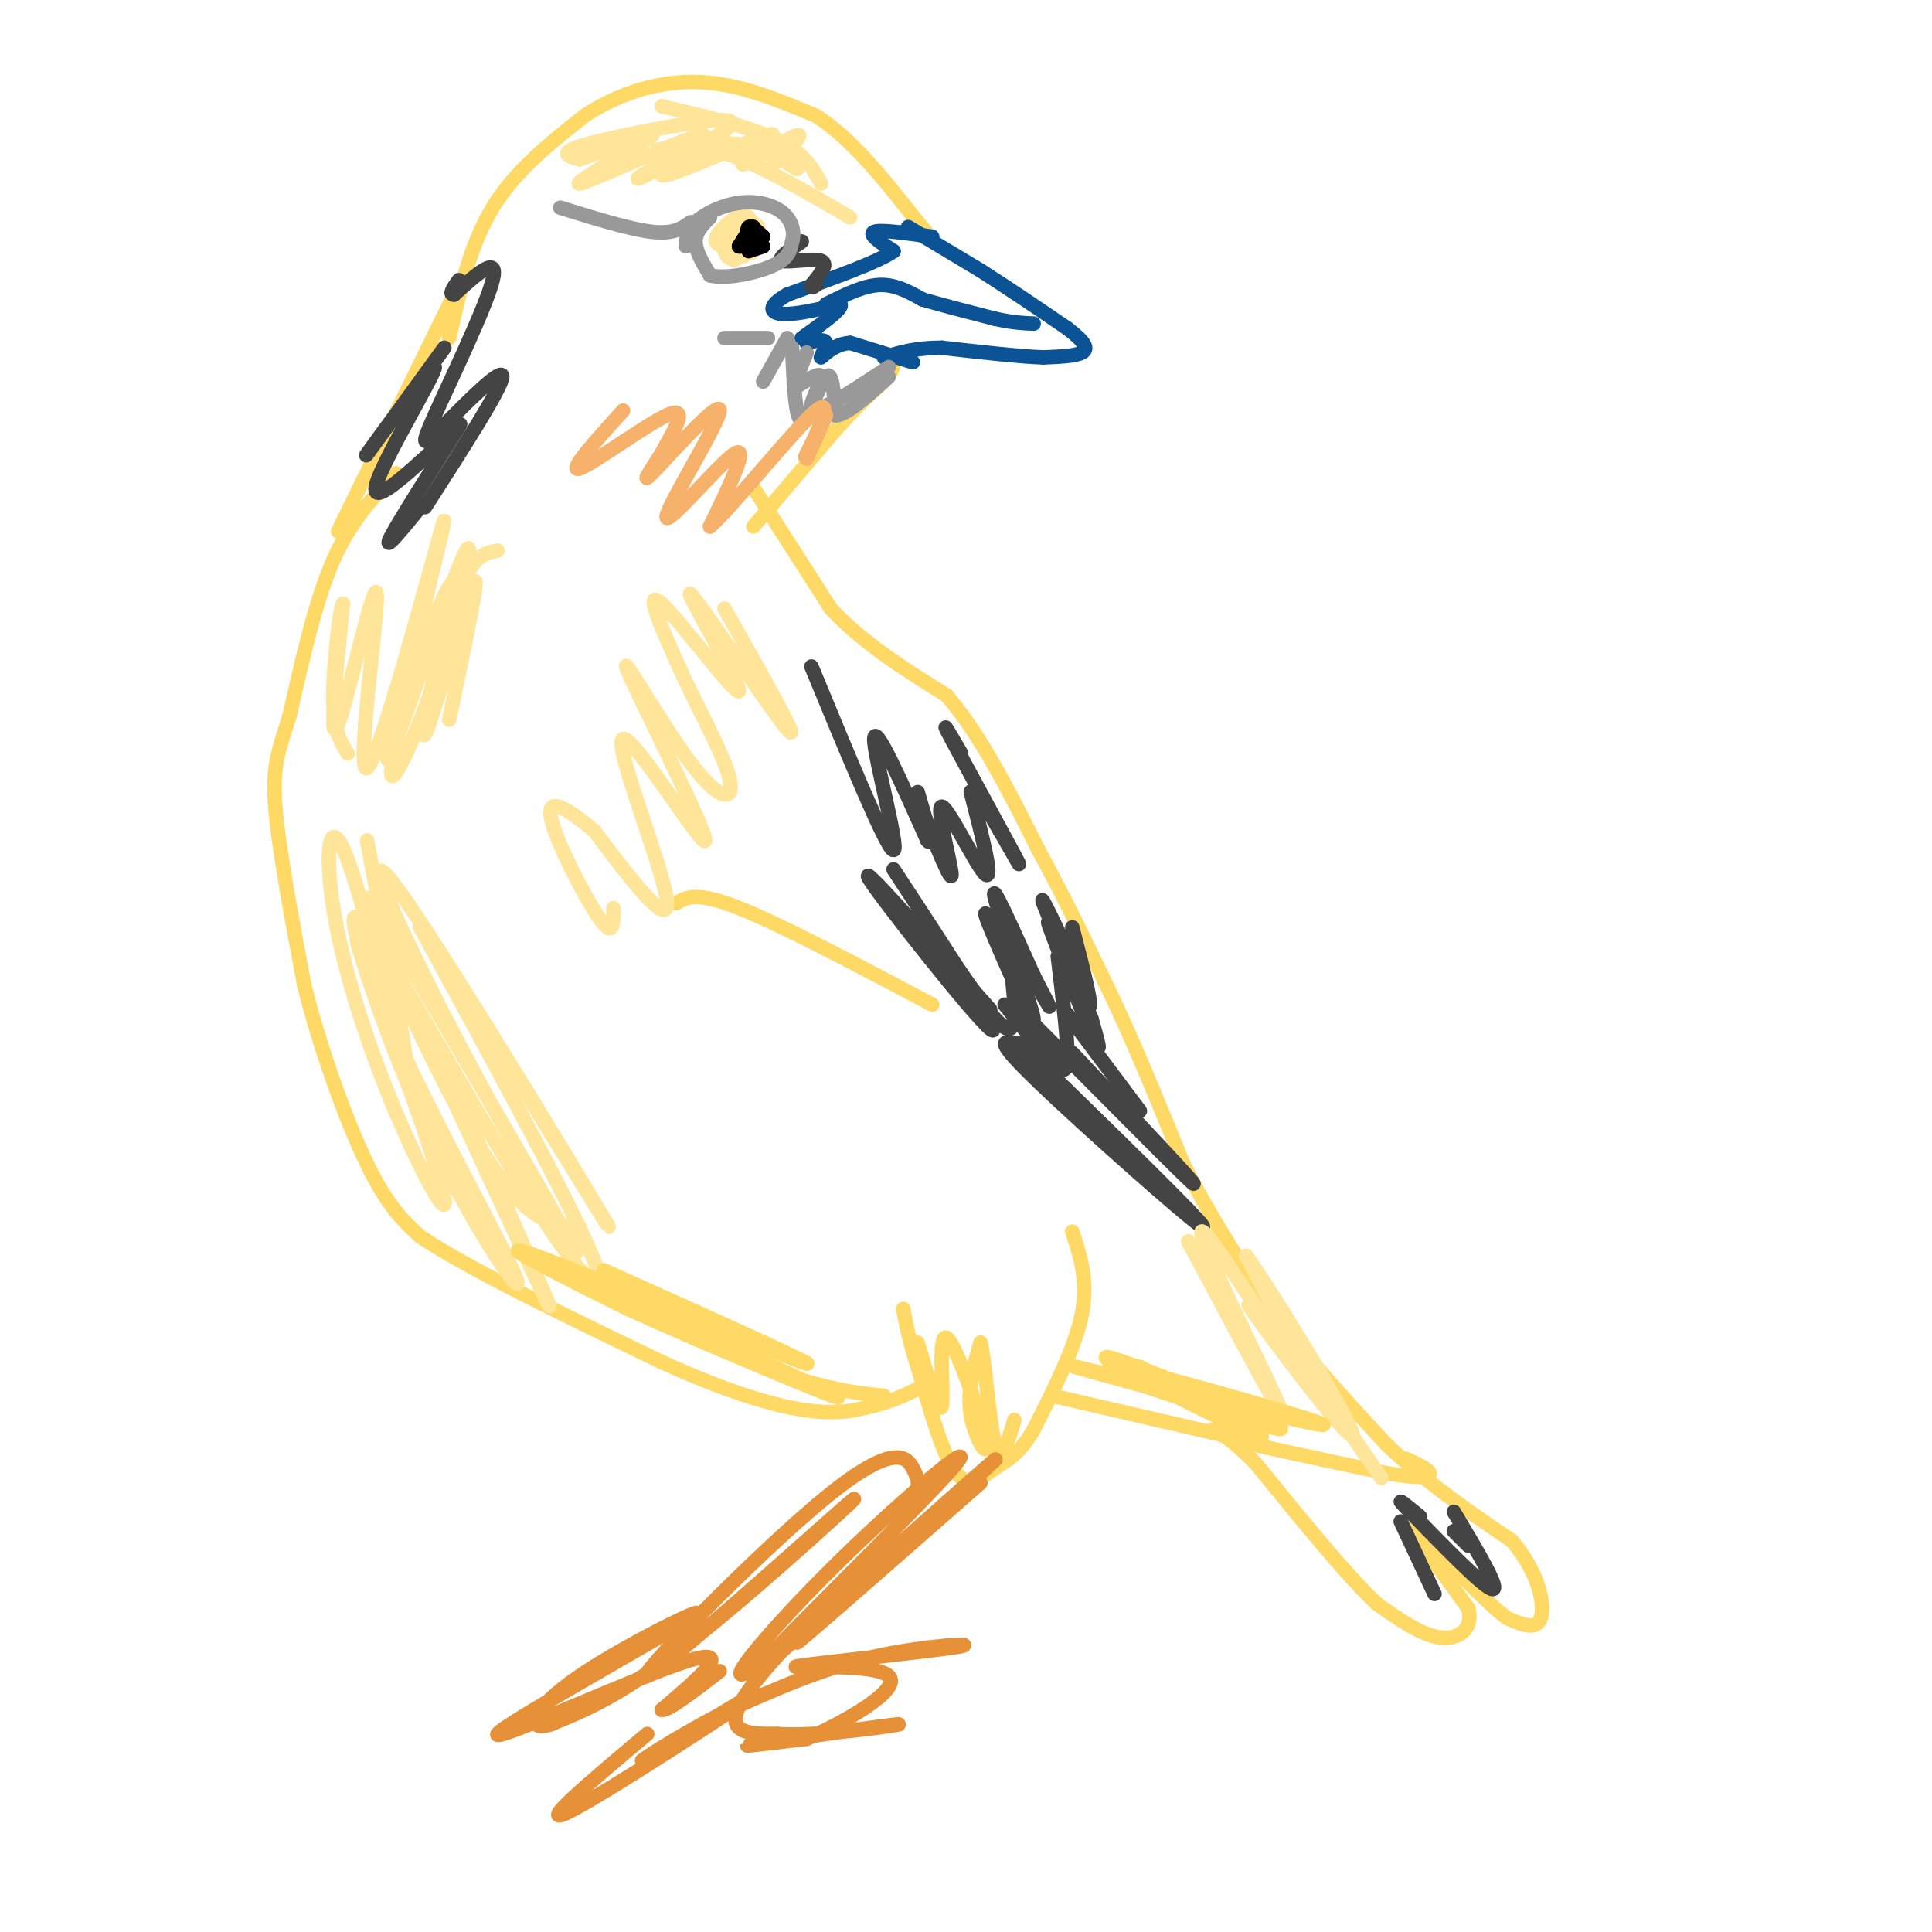 <svg viewBox='0 0 400 400' version='1.1' xmlns='http://www.w3.org/2000/svg' xmlns:xlink='http://www.w3.org/1999/xlink'><g fill='none' stroke='#ffd966' stroke-width='3' stroke-linecap='round' stroke-linejoin='round'><path d='M156,109c0.000,0.000 17.000,-20.000 17,-20'/><path d='M173,89c4.500,-5.000 7.250,-7.500 10,-10'/><path d='M183,79c2.000,-2.333 2.000,-3.167 2,-4'/><path d='M156,101c0.000,0.000 16.000,25.000 16,25'/><path d='M172,126c6.667,7.167 15.333,12.583 24,18'/><path d='M196,144c7.167,8.333 13.083,20.167 19,32'/><path d='M215,176c5.833,10.667 10.917,21.333 16,32'/><path d='M231,208c5.000,10.833 9.500,21.917 14,33'/><path d='M245,241c5.333,10.500 11.667,20.250 18,30'/><path d='M263,271c7.000,9.667 15.500,18.833 24,28'/><path d='M287,299c8.333,8.000 17.167,14.000 26,20'/><path d='M313,319c5.689,6.667 6.911,13.333 6,16c-0.911,2.667 -3.956,1.333 -7,0'/><path d='M312,335c-4.500,-3.333 -12.250,-11.667 -20,-20'/><path d='M292,315c-1.333,-0.333 5.333,8.833 12,18'/><path d='M304,333c1.111,4.444 -2.111,6.556 -6,6c-3.889,-0.556 -8.444,-3.778 -13,-7'/><path d='M285,332c-6.333,-6.000 -15.667,-17.500 -25,-29'/><path d='M260,303c-6.067,-6.156 -8.733,-7.044 -9,-7c-0.267,0.044 1.867,1.022 4,2'/><path d='M255,298c6.000,1.500 19.000,4.250 32,7'/><path d='M287,305c7.200,1.222 9.200,0.778 9,0c-0.200,-0.778 -2.600,-1.889 -5,-3'/><path d='M218,289c0.000,0.000 39.000,9.000 39,9'/><path d='M257,298c6.333,1.333 2.667,0.167 -1,-1'/><path d='M222,255c1.667,5.083 3.333,10.167 2,17c-1.333,6.833 -5.667,15.417 -10,24'/><path d='M214,296c-2.976,5.202 -5.417,6.208 -8,8c-2.583,1.792 -5.310,4.369 -8,1c-2.690,-3.369 -5.345,-12.685 -8,-22'/><path d='M190,283c-1.833,-5.667 -2.417,-8.833 -3,-12'/><path d='M95,59c0.000,0.000 -25.000,51.000 -25,51'/><path d='M82,98c-4.667,4.833 -9.333,9.667 -13,18c-3.667,8.333 -6.333,20.167 -9,32'/><path d='M60,148c-2.333,7.556 -3.667,10.444 -3,19c0.667,8.556 3.333,22.778 6,37'/><path d='M63,204c3.333,13.311 8.667,28.089 13,37c4.333,8.911 7.667,11.956 11,15'/><path d='M87,256c10.167,6.833 30.083,16.417 50,26'/><path d='M137,282c13.822,6.311 23.378,9.089 30,10c6.622,0.911 10.311,-0.044 14,-1'/><path d='M181,291c4.333,-1.000 8.167,-3.000 12,-5'/><path d='M140,187c2.083,-1.250 4.167,-2.500 13,1c8.833,3.500 24.417,11.750 40,20'/><path d='M93,70c2.167,-9.667 4.333,-19.333 9,-27c4.667,-7.667 11.833,-13.333 19,-19'/><path d='M121,24c7.222,-4.822 15.778,-7.378 24,-7c8.222,0.378 16.111,3.689 24,7'/><path d='M169,24c7.500,4.833 14.250,13.417 21,22'/><path d='M190,46c3.500,3.833 1.750,2.417 0,1'/></g>
<g fill='none' stroke='#0b5394' stroke-width='3' stroke-linecap='round' stroke-linejoin='round'><path d='M188,47c0.000,0.000 15.000,9.000 15,9'/><path d='M203,56c5.500,3.500 11.750,7.750 18,12'/><path d='M221,68c3.822,2.933 4.378,4.267 3,5c-1.378,0.733 -4.689,0.867 -8,1'/><path d='M216,74c-4.833,-0.167 -12.917,-1.083 -21,-2'/><path d='M195,72c-5.500,0.000 -8.750,1.000 -12,2'/><path d='M189,75c0.000,0.000 -13.000,-4.000 -13,-4'/><path d='M176,71c-3.476,0.238 -5.667,2.833 -6,3c-0.333,0.167 1.190,-2.095 1,-3c-0.190,-0.905 -2.095,-0.452 -4,0'/><path d='M167,71c-0.333,-0.500 0.833,-1.750 2,-3'/><path d='M193,49c-5.333,-0.750 -10.667,-1.500 -12,-1c-1.333,0.500 1.333,2.250 4,4'/><path d='M185,52c-3.000,2.167 -12.500,5.583 -22,9'/><path d='M163,61c-4.178,2.378 -3.622,3.822 -1,4c2.622,0.178 7.311,-0.911 12,-2'/><path d='M174,63c0.667,0.833 -3.667,3.917 -8,7'/><path d='M171,63c3.833,-1.917 7.667,-3.833 11,-4c3.333,-0.167 6.167,1.417 9,3'/><path d='M191,62c4.000,1.167 9.500,2.583 15,4'/><path d='M206,66c3.833,0.833 5.917,0.917 8,1'/></g>
<g fill='none' stroke='#444444' stroke-width='3' stroke-linecap='round' stroke-linejoin='round'><path d='M207,194c-2.149,-3.833 -4.298,-7.667 -2,-2c2.298,5.667 9.042,20.833 9,19c-0.042,-1.833 -6.869,-20.667 -8,-25c-1.131,-4.333 3.435,5.833 8,16'/><path d='M214,202c2.267,4.444 3.933,7.556 3,6c-0.933,-1.556 -4.467,-7.778 -8,-14'/><path d='M222,192c2.440,9.387 4.881,18.774 3,16c-1.881,-2.774 -8.083,-17.708 -8,-17c0.083,0.708 6.452,17.060 9,23c2.548,5.940 1.274,1.470 0,-3'/><path d='M226,211c-2.533,-6.422 -8.867,-20.978 -10,-24c-1.133,-3.022 2.933,5.489 7,14'/><path d='M211,216c19.738,19.220 39.476,38.440 38,38c-1.476,-0.440 -24.167,-20.542 -34,-30c-9.833,-9.458 -6.810,-8.274 -5,-8c1.810,0.274 2.405,-0.363 3,-1'/><path d='M222,218c13.250,14.083 26.500,28.167 25,27c-1.500,-1.167 -17.750,-17.583 -34,-34'/><path d='M185,180c11.778,17.978 23.556,35.956 20,33c-3.556,-2.956 -22.444,-26.844 -25,-31c-2.556,-4.156 11.222,11.422 25,27'/><path d='M168,138c7.867,19.067 15.733,38.133 17,38c1.267,-0.133 -4.067,-19.467 -4,-23c0.067,-3.533 5.533,8.733 11,21'/><path d='M192,174c1.500,1.833 -0.250,-4.083 -2,-10'/><path d='M191,168c3.048,7.595 6.095,15.190 6,13c-0.095,-2.190 -3.333,-14.167 -2,-14c1.333,0.167 7.238,12.476 9,14c1.762,1.524 -0.619,-7.738 -3,-17'/><path d='M201,164c0.500,-1.500 3.250,3.250 6,8'/><path d='M207,172c2.756,4.844 5.511,9.689 3,5c-2.511,-4.689 -10.289,-18.911 -13,-24c-2.711,-5.089 -0.356,-1.044 2,3'/><path d='M219,198c0.956,7.956 1.911,15.911 2,20c0.089,4.089 -0.689,4.311 -3,2c-2.311,-2.311 -6.156,-7.156 -10,-12'/><path d='M198,200c4.583,6.667 9.167,13.333 11,13c1.833,-0.333 0.917,-7.667 0,-15'/><path d='M221,210c0.000,0.000 15.000,20.000 15,20'/><path d='M92,72c-8.780,12.095 -17.560,24.190 -16,22c1.560,-2.190 13.458,-18.667 14,-18c0.542,0.667 -10.274,18.476 -12,24c-1.726,5.524 5.637,-1.238 13,-8'/><path d='M91,92c3.536,-3.012 5.875,-6.542 3,-2c-2.875,4.542 -10.964,17.155 -13,21c-2.036,3.845 1.982,-1.077 6,-6'/><path d='M88,105c7.952,-12.376 15.904,-24.753 16,-27c0.096,-2.247 -7.665,5.635 -12,10c-4.335,4.365 -5.244,5.214 -2,-2c3.244,-7.214 10.641,-22.490 12,-28c1.359,-5.510 -3.321,-1.255 -8,3'/><path d='M94,61c-1.167,0.000 -0.083,-1.500 1,-3'/><path d='M166,50c-2.622,1.800 -5.244,3.600 -4,4c1.244,0.400 6.356,-0.600 8,0c1.644,0.600 -0.178,2.800 -2,5'/><path d='M168,59c-0.167,0.833 0.417,0.417 1,0'/><path d='M304,320c0.000,0.000 -3.000,-3.000 -3,-3'/><path d='M301,313c4.833,8.083 9.667,16.167 8,16c-1.667,-0.167 -9.833,-8.583 -18,-17'/><path d='M291,312c-2.500,-2.500 0.250,-0.250 3,2'/><path d='M290,315c0.000,0.000 7.000,15.000 7,15'/></g>
<g fill='none' stroke='#ffe599' stroke-width='3' stroke-linecap='round' stroke-linejoin='round'><path d='M155,46c-1.298,-0.506 -2.595,-1.012 -3,0c-0.405,1.012 0.083,3.542 1,5c0.917,1.458 2.262,1.845 3,1c0.738,-0.845 0.869,-2.923 1,-5'/><path d='M157,47c-1.097,-1.322 -4.341,-2.128 -6,-1c-1.659,1.128 -1.733,4.189 -1,6c0.733,1.811 2.274,2.372 3,1c0.726,-1.372 0.636,-4.678 0,-6c-0.636,-1.322 -1.818,-0.661 -3,0'/><path d='M150,47c-0.171,1.359 0.903,4.756 3,5c2.097,0.244 5.219,-2.665 4,-4c-1.219,-1.335 -6.777,-1.096 -8,0c-1.223,1.096 1.888,3.048 5,5'/><path d='M154,53c1.352,-1.172 2.232,-6.601 1,-8c-1.232,-1.399 -4.578,1.233 -6,3c-1.422,1.767 -0.921,2.668 1,3c1.921,0.332 5.263,0.095 6,-1c0.737,-1.095 -1.132,-3.047 -3,-5'/><path d='M153,45c-0.833,0.000 -1.417,2.500 -2,5'/></g>
<g fill='none' stroke='#000000' stroke-width='3' stroke-linecap='round' stroke-linejoin='round'><path d='M155,52c0.000,0.000 3.000,-1.000 3,-1'/><path d='M158,49c-1.250,-1.167 -2.500,-2.333 -3,-2c-0.500,0.333 -0.250,2.167 0,4'/><path d='M155,51c0.356,-0.444 1.244,-3.556 1,-4c-0.244,-0.444 -1.622,1.778 -3,4'/><path d='M153,51c0.333,0.333 2.667,-0.833 5,-2'/></g>
<g fill='none' stroke='#ffe599' stroke-width='3' stroke-linecap='round' stroke-linejoin='round'><path d='M97,119c-1.711,-0.202 -3.422,-0.403 -7,9c-3.578,9.403 -9.022,28.412 -9,32c0.022,3.588 5.511,-8.244 10,-22c4.489,-13.756 7.978,-29.434 5,-23c-2.978,6.434 -12.422,34.981 -15,41c-2.578,6.019 1.711,-10.491 6,-27'/><path d='M87,129c2.812,-11.888 6.842,-28.108 4,-18c-2.842,10.108 -12.556,46.544 -15,48c-2.444,1.456 2.380,-32.070 2,-36c-0.380,-3.930 -5.966,21.734 -8,27c-2.034,5.266 -0.517,-9.867 1,-25'/><path d='M71,125c-0.422,-0.200 -1.978,11.800 -2,19c-0.022,7.200 1.489,9.600 3,12'/><path d='M103,114c-2.798,0.506 -5.595,1.012 -9,11c-3.405,9.988 -7.417,29.458 -6,27c1.417,-2.458 8.262,-26.845 10,-31c1.738,-4.155 -1.631,11.923 -5,28'/><path d='M76,174c4.583,24.778 9.166,49.556 8,47c-1.166,-2.556 -8.080,-32.447 -12,-43c-3.920,-10.553 -4.844,-1.767 -3,10c1.844,11.767 6.458,26.514 12,40c5.542,13.486 12.012,25.710 11,20c-1.012,-5.710 -9.506,-29.355 -18,-53'/><path d='M74,195c-0.807,-1.576 6.174,20.984 15,40c8.826,19.016 19.496,34.488 18,30c-1.496,-4.488 -15.158,-28.935 -24,-48c-8.842,-19.065 -12.865,-32.750 -7,-25c5.865,7.750 21.617,36.933 33,55c11.383,18.067 18.395,25.019 14,14c-4.395,-11.019 -20.198,-40.010 -36,-69'/><path d='M87,192c5.940,7.837 38.791,61.930 39,62c0.209,0.070 -32.223,-53.885 -43,-69c-10.777,-15.115 0.101,8.608 13,33c12.899,24.392 27.819,49.452 22,39c-5.819,-10.452 -32.377,-56.415 -40,-68c-7.623,-11.585 3.688,11.207 15,34'/><path d='M93,223c9.086,20.549 24.301,54.920 20,46c-4.301,-8.920 -28.120,-61.132 -33,-71c-4.880,-9.868 9.177,22.609 19,39c9.823,16.391 15.411,16.695 21,17'/><path d='M150,126c8.196,14.509 16.392,29.018 13,25c-3.392,-4.018 -18.373,-26.561 -20,-28c-1.627,-1.439 10.100,18.228 10,20c-0.100,1.772 -12.029,-14.351 -16,-18c-3.971,-3.649 0.014,5.175 4,14'/><path d='M141,139c3.065,6.834 8.726,16.919 10,22c1.274,5.081 -1.841,5.159 -8,-3c-6.159,-8.159 -15.363,-24.557 -13,-19c2.363,5.557 16.293,33.067 16,35c-0.293,1.933 -14.810,-21.710 -17,-21c-2.190,0.710 7.946,25.774 9,33c1.054,7.226 -6.973,-3.387 -15,-14'/><path d='M123,172c-4.917,-4.119 -9.708,-7.417 -9,-3c0.708,4.417 6.917,16.548 10,21c3.083,4.452 3.042,1.226 3,-2'/><path d='M170,38c-1.750,-3.167 -3.500,-6.333 -9,-9c-5.500,-2.667 -14.750,-4.833 -24,-7'/><path d='M176,45c-9.167,-5.333 -18.333,-10.667 -25,-13c-6.667,-2.333 -10.833,-1.667 -15,-1'/><path d='M165,35c-4.973,-3.107 -9.946,-6.214 -17,-5c-7.054,1.214 -16.188,6.748 -16,7c0.188,0.252 9.700,-4.778 15,-8c5.300,-3.222 6.388,-4.637 0,-4c-6.388,0.637 -20.254,3.325 -26,5c-5.746,1.675 -3.373,2.338 -1,3'/><path d='M120,33c4.609,-1.478 16.633,-6.672 15,-5c-1.633,1.672 -16.922,10.211 -15,10c1.922,-0.211 21.056,-9.172 25,-10c3.944,-0.828 -7.302,6.478 -8,8c-0.698,1.522 9.151,-2.739 19,-7'/><path d='M156,29c4.116,-1.504 4.907,-1.764 3,0c-1.907,1.764 -6.514,5.552 -5,5c1.514,-0.552 9.147,-5.443 11,-6c1.853,-0.557 -2.073,3.222 -6,7'/></g>
<g fill='none' stroke='#999999' stroke-width='3' stroke-linecap='round' stroke-linejoin='round'><path d='M143,46c-1.750,1.250 -3.500,2.500 -8,2c-4.500,-0.500 -11.750,-2.750 -19,-5'/><path d='M147,45c-1.500,1.500 -3.000,3.000 -3,5c0.000,2.000 1.500,4.500 3,7'/><path d='M147,57c3.178,0.867 9.622,-0.467 13,-2c3.378,-1.533 3.689,-3.267 4,-5'/><path d='M164,50c0.574,-1.963 0.010,-4.372 -2,-6c-2.010,-1.628 -5.464,-2.477 -9,-2c-3.536,0.477 -7.153,2.279 -9,4c-1.847,1.721 -1.923,3.360 -2,5'/><path d='M159,70c0.000,0.000 -9.000,0.000 -9,0'/><path d='M163,70c0.000,0.000 -5.000,9.000 -5,9'/><path d='M164,72c0.333,7.511 0.667,15.022 2,15c1.333,-0.022 3.667,-7.578 5,-9c1.333,-1.422 1.667,3.289 2,8'/><path d='M173,86c2.167,0.000 6.583,-4.000 11,-8'/><path d='M184,76c-3.994,2.655 -7.988,5.310 -11,7c-3.012,1.690 -5.042,2.417 -5,1c0.042,-1.417 2.155,-4.976 2,-6c-0.155,-1.024 -2.577,0.488 -5,2'/><path d='M165,80c-0.500,-0.833 0.750,-3.917 2,-7'/></g>
<g fill='none' stroke='#f6b26b' stroke-width='3' stroke-linecap='round' stroke-linejoin='round'><path d='M129,85c-5.800,6.422 -11.600,12.844 -9,12c2.600,-0.844 13.600,-8.956 18,-11c4.400,-2.044 2.200,1.978 0,6'/><path d='M138,92c-1.772,3.502 -6.201,9.256 -3,6c3.201,-3.256 14.033,-15.522 14,-13c-0.033,2.522 -10.932,19.833 -11,22c-0.068,2.167 10.695,-10.809 14,-13c3.305,-2.191 -0.847,6.405 -5,15'/><path d='M147,109c4.369,-3.738 17.792,-20.583 22,-24c4.208,-3.417 -0.798,6.595 -2,9c-1.202,2.405 1.399,-2.798 4,-8'/><path d='M171,86c0.000,0.167 -2.000,4.583 -4,9'/></g>
<g fill='none' stroke='#ffe599' stroke-width='3' stroke-linecap='round' stroke-linejoin='round'><path d='M246,257c5.493,10.340 10.986,20.679 15,28c4.014,7.321 6.550,11.622 2,2c-4.550,-9.622 -16.187,-33.167 -14,-32c2.187,1.167 18.196,27.048 22,32c3.804,4.952 -4.598,-11.024 -13,-27'/><path d='M258,260c4.452,6.036 22.083,34.625 22,37c-0.083,2.375 -17.881,-21.464 -21,-26c-3.119,-4.536 8.440,10.232 20,25'/><path d='M268,280c0.000,0.000 18.000,26.000 18,26'/></g>
<g fill='none' stroke='#ffd966' stroke-width='3' stroke-linecap='round' stroke-linejoin='round'><path d='M236,283c14.851,8.190 29.702,16.381 24,14c-5.702,-2.381 -31.958,-15.333 -31,-16c0.958,-0.667 29.131,10.952 35,14c5.869,3.048 -10.565,-2.476 -27,-8'/><path d='M237,287c-10.040,-2.807 -21.640,-5.825 -10,-3c11.640,2.825 46.518,11.491 47,11c0.482,-0.491 -33.434,-10.140 -42,-12c-8.566,-1.860 8.217,4.070 25,10'/><path d='M125,263c23.844,10.711 47.689,21.422 41,19c-6.689,-2.422 -43.911,-17.978 -55,-22c-11.089,-4.022 3.956,3.489 19,11'/><path d='M130,271c16.397,7.463 47.890,20.619 43,18c-4.890,-2.619 -46.163,-21.013 -54,-24c-7.837,-2.987 17.761,9.432 34,16c16.239,6.568 23.120,7.284 30,8'/><path d='M190,278c2.270,7.732 4.539,15.464 5,13c0.461,-2.464 -0.887,-15.124 1,-14c1.887,1.124 7.008,16.033 8,21c0.992,4.967 -2.145,-0.010 -3,-5c-0.855,-4.990 0.573,-9.995 2,-15'/><path d='M203,278c0.800,2.556 1.800,16.444 3,21c1.200,4.556 2.600,-0.222 4,-5'/></g>
<g fill='none' stroke='#e69138' stroke-width='3' stroke-linecap='round' stroke-linejoin='round'><path d='M203,307c-20.289,17.822 -40.578,35.644 -38,33c2.578,-2.644 28.022,-25.756 37,-34c8.978,-8.244 1.489,-1.622 -6,5'/><path d='M196,311c-10.812,9.603 -34.842,31.112 -41,35c-6.158,3.888 5.556,-9.844 19,-23c13.444,-13.156 28.620,-25.734 24,-20c-4.620,5.734 -29.034,29.781 -38,39c-8.966,9.219 -2.483,3.609 4,-2'/><path d='M164,340c6.655,-6.226 21.292,-20.792 19,-19c-2.292,1.792 -21.512,19.940 -28,29c-6.488,9.060 -0.244,9.030 6,9'/><path d='M161,359c8.429,0.690 26.500,-2.083 25,-2c-1.500,0.083 -22.571,3.024 -29,4c-6.429,0.976 1.786,-0.012 10,-1'/><path d='M167,360c7.133,-3.042 19.967,-10.147 17,-13c-2.967,-2.853 -21.733,-1.456 -19,-2c2.733,-0.544 26.967,-3.031 33,-4c6.033,-0.969 -6.133,-0.420 -17,2c-10.867,2.420 -20.433,6.710 -30,11'/><path d='M151,354c-10.482,5.188 -21.686,12.659 -17,10c4.686,-2.659 25.262,-15.447 22,-13c-3.262,2.447 -30.360,20.128 -38,24c-7.640,3.872 4.180,-6.064 16,-16'/><path d='M190,308c0.097,-0.903 0.193,-1.806 -1,-4c-1.193,-2.194 -3.676,-5.679 -18,6c-14.324,11.679 -40.489,38.522 -37,37c3.489,-1.522 36.632,-31.410 42,-36c5.368,-4.590 -17.038,16.117 -32,28c-14.962,11.883 -22.481,14.941 -30,18'/><path d='M114,357c-5.498,1.710 -4.244,-3.014 6,-10c10.244,-6.986 29.478,-16.233 23,-12c-6.478,4.233 -38.667,21.947 -40,24c-1.333,2.053 28.191,-11.556 39,-15c10.809,-3.444 2.905,3.278 -5,10'/><path d='M137,354c1.167,0.333 6.583,-3.833 12,-8'/></g>
</svg>